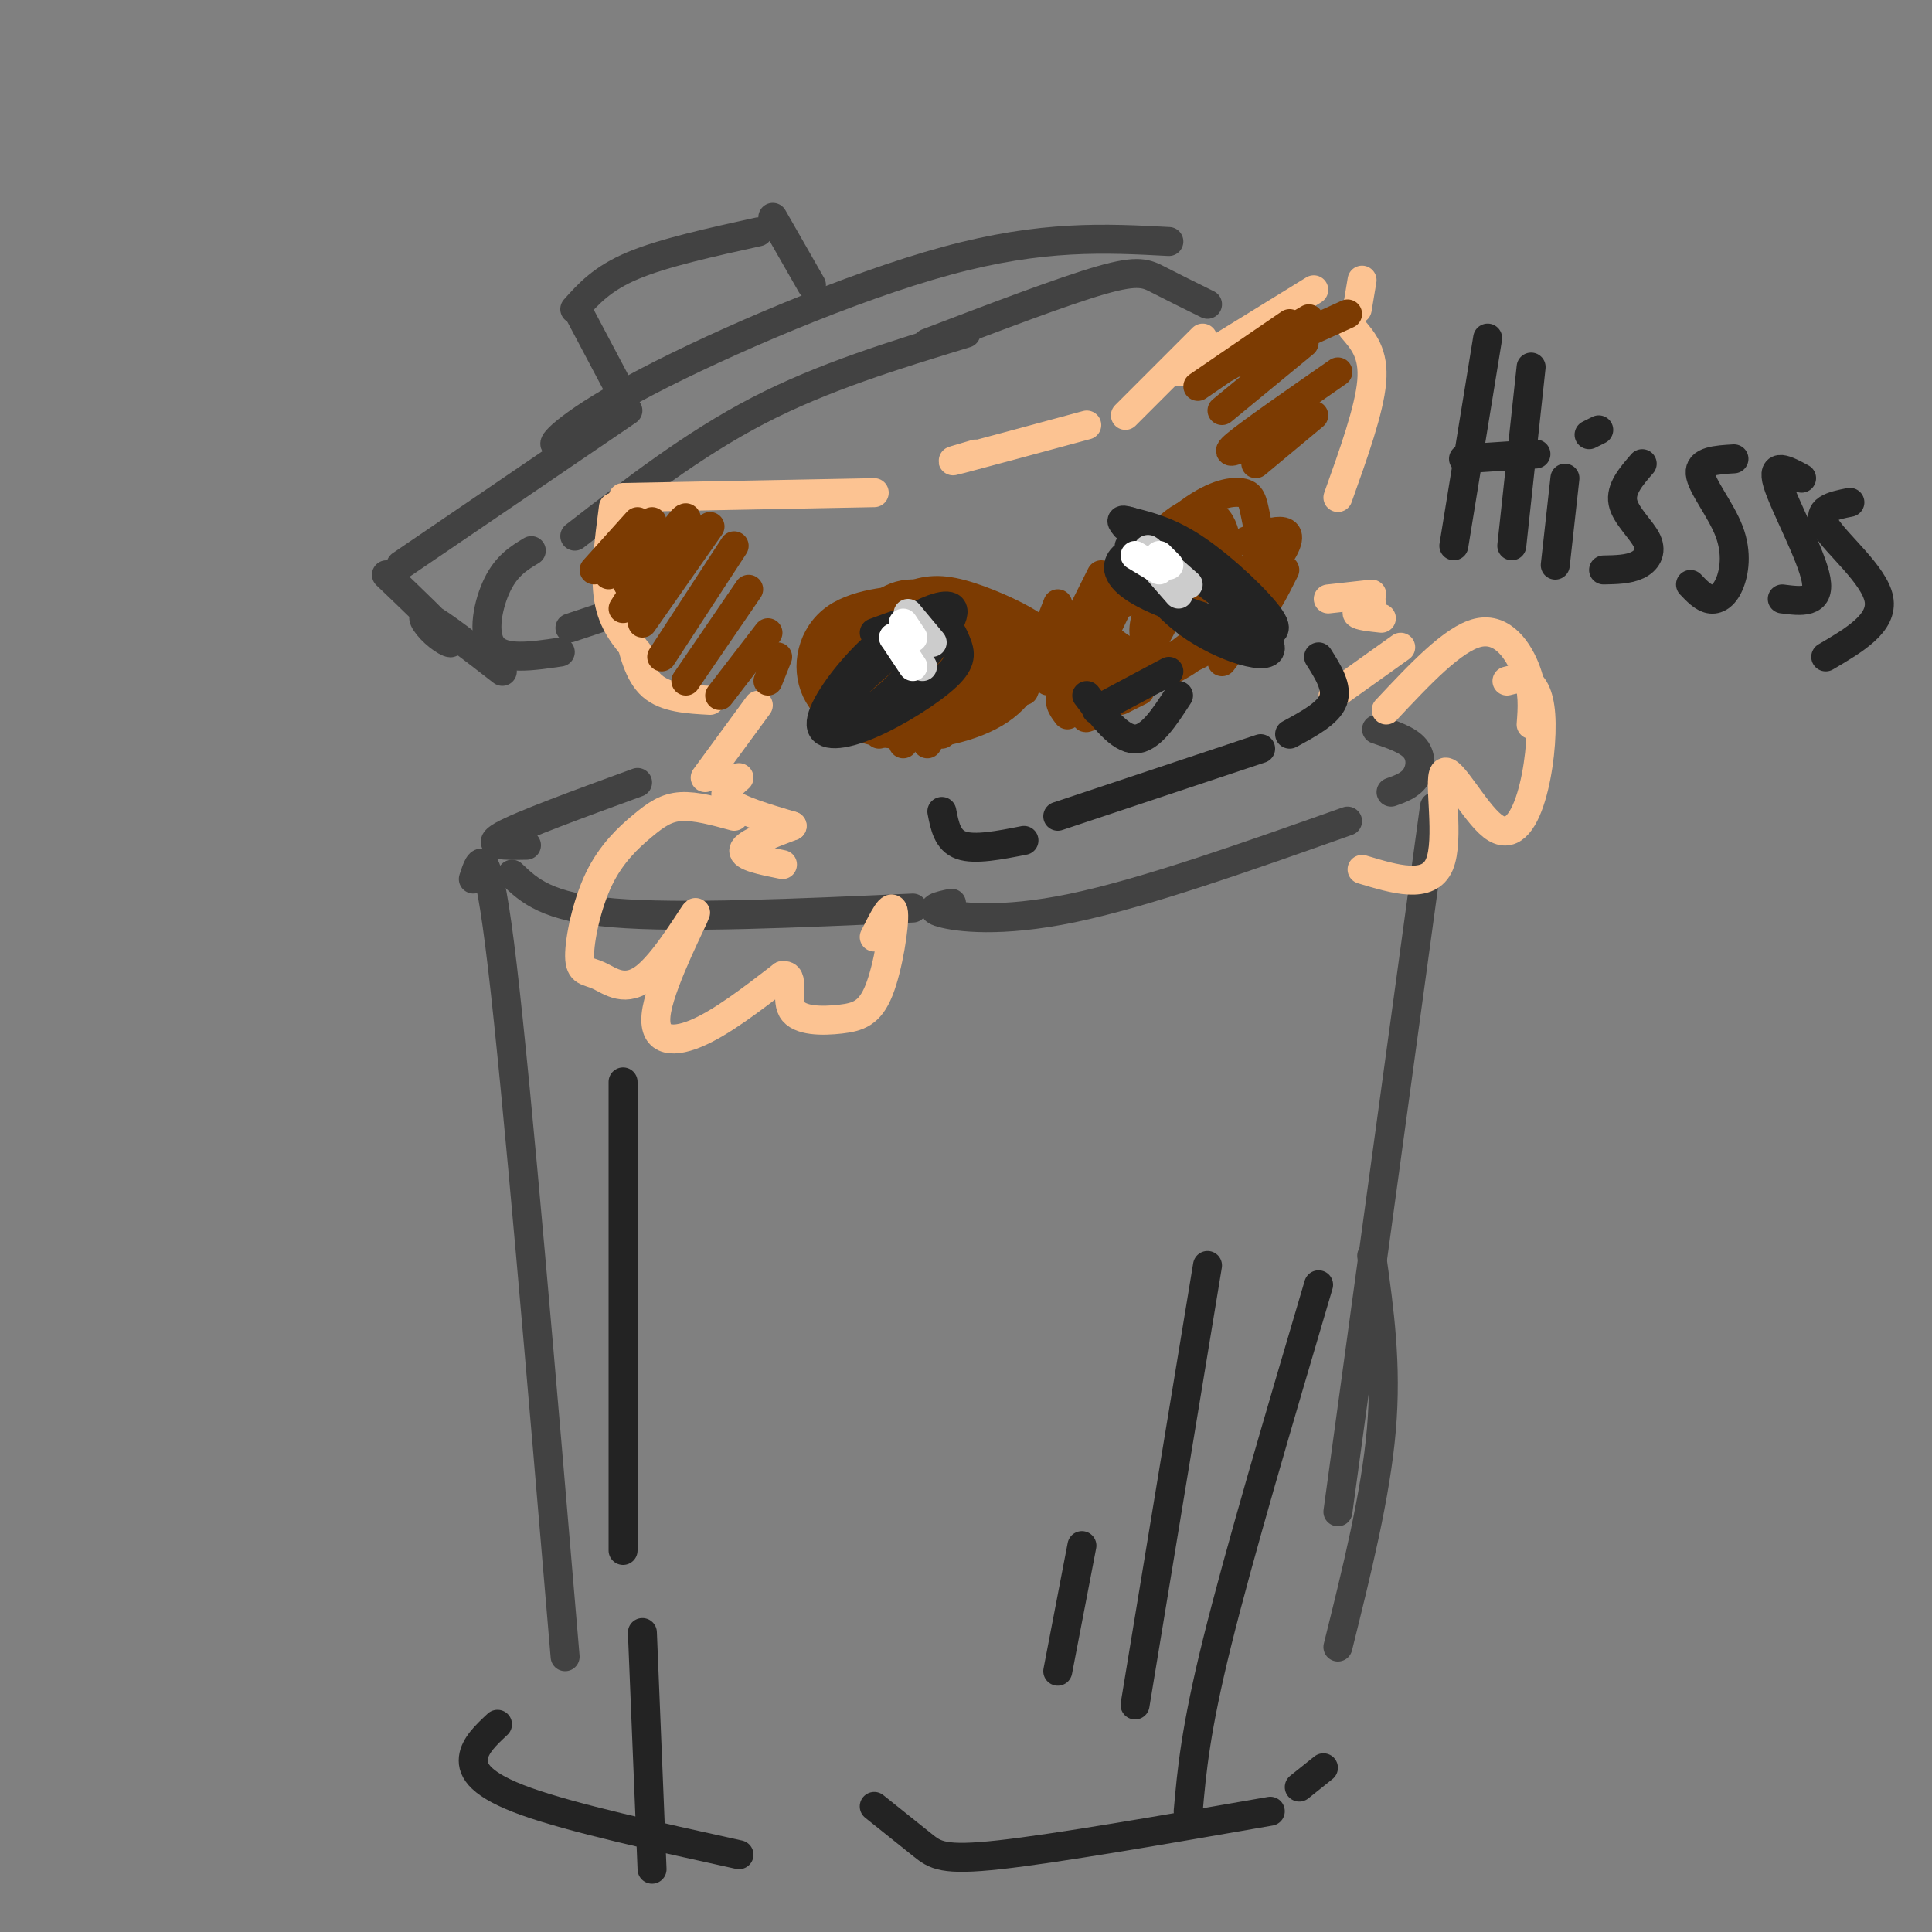 <svg viewBox='0 0 400 400' version='1.1' xmlns='http://www.w3.org/2000/svg' xmlns:xlink='http://www.w3.org/1999/xlink'><rect x="0" y="0" width="400" height="400" fill="#808080" stroke="none"/><g fill='none' stroke='rgb(66,66,66)' stroke-width='6' stroke-linecap='round' stroke-linejoin='round'><path d='M119,111c12.250,-9.500 24.500,-19.000 38,-26c13.500,-7.000 28.250,-11.500 43,-16'/><path d='M192,71c14.089,-5.378 28.178,-10.756 36,-13c7.822,-2.244 9.378,-1.356 12,0c2.622,1.356 6.311,3.178 10,5'/><path d='M110,114c-2.533,1.533 -5.067,3.067 -7,7c-1.933,3.933 -3.267,10.267 -1,13c2.267,2.733 8.133,1.867 14,1'/><path d='M104,139c-6.286,-4.881 -12.571,-9.762 -15,-11c-2.429,-1.238 -1.000,1.167 1,3c2.000,1.833 4.571,3.095 3,1c-1.571,-2.095 -7.286,-7.548 -13,-13'/><path d='M83,117c0.000,0.000 47.000,-32.000 47,-32'/><path d='M129,83c-6.494,4.554 -12.988,9.107 -14,9c-1.012,-0.107 3.458,-4.875 19,-13c15.542,-8.125 42.155,-19.607 62,-25c19.845,-5.393 32.923,-4.696 46,-4'/><path d='M129,82c0.000,0.000 -9.000,-17.000 -9,-17'/><path d='M119,64c2.833,-3.167 5.667,-6.333 12,-9c6.333,-2.667 16.167,-4.833 26,-7'/><path d='M160,45c0.000,0.000 8.000,14.000 8,14'/><path d='M118,130c0.000,0.000 6.000,-2.000 6,-2'/><path d='M106,181c3.583,3.417 7.167,6.833 21,8c13.833,1.167 37.917,0.083 62,-1'/><path d='M197,187c-2.578,0.556 -5.156,1.111 -2,2c3.156,0.889 12.044,2.111 27,-1c14.956,-3.111 35.978,-10.556 57,-18'/><path d='M109,175c-4.417,0.083 -8.833,0.167 -5,-2c3.833,-2.167 15.917,-6.583 28,-11'/><path d='M288,164c1.933,-0.689 3.867,-1.378 5,-3c1.133,-1.622 1.467,-4.178 0,-6c-1.467,-1.822 -4.733,-2.911 -8,-4'/><path d='M98,182c1.417,-4.417 2.833,-8.833 6,18c3.167,26.833 8.083,84.917 13,143'/><path d='M297,167c0.000,0.000 -20.000,146.000 -20,146'/><path d='M284,260c1.583,11.250 3.167,22.500 2,36c-1.167,13.500 -5.083,29.250 -9,45'/></g>
<g fill='none' stroke='rgb(252,195,146)' stroke-width='6' stroke-linecap='round' stroke-linejoin='round'><path d='M181,102c0.000,0.000 -52.000,1.000 -52,1'/><path d='M127,105c-0.917,7.000 -1.833,14.000 -1,19c0.833,5.000 3.417,8.000 6,11'/><path d='M130,130c1.083,4.750 2.167,9.500 5,12c2.833,2.500 7.417,2.750 12,3'/><path d='M202,94c-3.417,1.000 -6.833,2.000 -3,1c3.833,-1.000 14.917,-4.000 26,-7'/><path d='M233,86c0.000,0.000 16.000,-16.000 16,-16'/><path d='M249,74c-3.417,2.167 -6.833,4.333 -3,2c3.833,-2.333 14.917,-9.167 26,-16'/><path d='M282,58c0.000,0.000 -1.000,6.000 -1,6'/><path d='M280,68c2.250,2.583 4.500,5.167 4,11c-0.500,5.833 -3.750,14.917 -7,24'/><path d='M157,146c0.000,0.000 -11.000,15.000 -11,15'/><path d='M153,161c-1.917,1.667 -3.833,3.333 -2,5c1.833,1.667 7.417,3.333 13,5'/><path d='M164,171c-4.833,1.833 -9.667,3.667 -10,5c-0.333,1.333 3.833,2.167 8,3'/><path d='M275,124c0.000,0.000 9.000,-1.000 9,-1'/><path d='M284,125c-1.667,0.750 -3.333,1.500 -3,2c0.333,0.500 2.667,0.750 5,1'/><path d='M290,134c0.000,0.000 -14.000,10.000 -14,10'/></g>
<g fill='none' stroke='rgb(124,59,2)' stroke-width='6' stroke-linecap='round' stroke-linejoin='round'><path d='M141,112c1.000,-3.167 2.000,-6.333 0,-4c-2.000,2.333 -7.000,10.167 -12,18'/><path d='M134,111c0.000,0.000 -8.000,8.000 -8,8'/><path d='M132,108c0.000,0.000 -9.000,10.000 -9,10'/><path d='M135,108c0.000,0.000 -5.000,13.000 -5,13'/><path d='M147,109c0.000,0.000 -14.000,20.000 -14,20'/><path d='M152,113c0.000,0.000 -15.000,23.000 -15,23'/><path d='M155,122c0.000,0.000 -13.000,19.000 -13,19'/><path d='M159,131c0.000,0.000 -10.000,13.000 -10,13'/><path d='M161,136c0.000,0.000 -2.000,5.000 -2,5'/><path d='M178,139c0.000,0.000 -6.000,8.000 -6,8'/><path d='M186,136c0.000,0.000 -9.000,14.000 -9,14'/><path d='M191,132c0.000,0.000 -9.000,20.000 -9,20'/><path d='M199,129c0.000,0.000 -12.000,25.000 -12,25'/><path d='M206,130c0.000,0.000 -14.000,24.000 -14,24'/><path d='M208,132c2.250,-2.250 4.500,-4.500 4,-2c-0.500,2.500 -3.750,9.750 -7,17'/><path d='M219,125c0.000,0.000 -7.000,18.000 -7,18'/><path d='M228,119c0.000,0.000 -11.000,22.000 -11,22'/><path d='M235,118c0.000,0.000 -12.000,25.000 -12,25'/><path d='M243,116c3.750,-2.833 7.500,-5.667 6,-2c-1.500,3.667 -8.250,13.833 -15,24'/><path d='M245,114c3.250,-3.500 6.500,-7.000 5,-3c-1.500,4.000 -7.750,15.500 -14,27'/><path d='M258,112c2.644,-1.022 5.289,-2.044 7,-2c1.711,0.044 2.489,1.156 0,5c-2.489,3.844 -8.244,10.422 -14,17'/><path d='M260,116c1.044,-0.867 2.089,-1.733 3,-1c0.911,0.733 1.689,3.067 0,7c-1.689,3.933 -5.844,9.467 -10,15'/><path d='M266,118c-2.321,4.615 -4.642,9.231 -6,9c-1.358,-0.231 -1.754,-5.308 -5,-9c-3.246,-3.692 -9.344,-5.998 -15,-3c-5.656,2.998 -10.870,11.302 -12,17c-1.130,5.698 1.825,8.792 6,9c4.175,0.208 9.572,-2.469 13,-5c3.428,-2.531 4.889,-4.914 6,-10c1.111,-5.086 1.872,-12.874 0,-17c-1.872,-4.126 -6.378,-4.591 -12,1c-5.622,5.591 -12.360,17.236 -15,23c-2.640,5.764 -1.183,5.647 1,6c2.183,0.353 5.091,1.177 8,2'/><path d='M235,141c6.023,-2.880 17.079,-11.080 22,-18c4.921,-6.920 3.707,-12.559 3,-16c-0.707,-3.441 -0.906,-4.684 -3,-5c-2.094,-0.316 -6.082,0.296 -12,5c-5.918,4.704 -13.767,13.500 -17,18c-3.233,4.500 -1.849,4.703 0,6c1.849,1.297 4.164,3.690 8,5c3.836,1.310 9.191,1.539 13,-1c3.809,-2.539 6.070,-7.846 7,-11c0.930,-3.154 0.530,-4.156 -1,-6c-1.530,-1.844 -4.189,-4.530 -7,-4c-2.811,0.530 -5.774,4.276 -8,8c-2.226,3.724 -3.715,7.426 -3,10c0.715,2.574 3.633,4.021 6,4c2.367,-0.021 4.184,-1.511 6,-3'/><path d='M208,131c-10.602,3.219 -21.204,6.438 -26,8c-4.796,1.562 -3.786,1.466 -2,3c1.786,1.534 4.349,4.699 8,5c3.651,0.301 8.389,-2.260 12,-4c3.611,-1.740 6.095,-2.659 2,-5c-4.095,-2.341 -14.770,-6.105 -21,-6c-6.230,0.105 -8.015,4.079 -9,7c-0.985,2.921 -1.169,4.790 2,6c3.169,1.210 9.692,1.761 15,1c5.308,-0.761 9.402,-2.833 12,-6c2.598,-3.167 3.699,-7.430 1,-11c-2.699,-3.570 -9.200,-6.449 -14,-6c-4.800,0.449 -7.900,4.224 -11,8'/><path d='M177,131c-2.525,2.785 -3.336,5.748 -2,9c1.336,3.252 4.821,6.794 10,8c5.179,1.206 12.052,0.077 17,-2c4.948,-2.077 7.970,-5.102 7,-9c-0.970,-3.898 -5.933,-8.670 -9,-11c-3.067,-2.330 -4.240,-2.219 -9,-2c-4.760,0.219 -13.108,0.547 -18,4c-4.892,3.453 -6.330,10.030 -4,15c2.330,4.970 8.427,8.333 16,9c7.573,0.667 16.623,-1.362 22,-5c5.377,-3.638 7.082,-8.887 8,-12c0.918,-3.113 1.050,-4.092 -2,-6c-3.050,-1.908 -9.283,-4.744 -14,-6c-4.717,-1.256 -7.919,-0.930 -12,1c-4.081,1.930 -9.040,5.465 -14,9'/><path d='M173,133c-2.762,2.619 -2.667,4.667 -3,7c-0.333,2.333 -1.095,4.952 3,7c4.095,2.048 13.048,3.524 22,5'/><path d='M204,134c-2.417,2.500 -4.833,5.000 -5,6c-0.167,1.000 1.917,0.500 4,0'/><path d='M218,130c0.000,0.000 -9.000,14.000 -9,14'/><path d='M225,130c0.000,0.000 -5.000,13.000 -5,13'/><path d='M228,135c-3.417,2.917 -6.833,5.833 -8,8c-1.167,2.167 -0.083,3.583 1,5'/><path d='M234,139c-4.000,3.833 -8.000,7.667 -9,9c-1.000,1.333 1.000,0.167 3,-1'/><path d='M236,143c0.000,0.000 -4.000,2.000 -4,2'/><path d='M235,124c-3.000,1.083 -6.000,2.167 -6,2c0.000,-0.167 3.000,-1.583 6,-3'/><path d='M240,118c-1.411,2.452 -2.821,4.905 -1,5c1.821,0.095 6.875,-2.167 8,-1c1.125,1.167 -1.679,5.762 -1,7c0.679,1.238 4.839,-0.881 9,-3'/><path d='M279,65c0.000,0.000 -22.000,10.000 -22,10'/><path d='M271,66c0.000,0.000 -17.000,10.000 -17,10'/><path d='M267,67c0.000,0.000 -19.000,13.000 -19,13'/><path d='M270,71c0.000,0.000 -17.000,14.000 -17,14'/><path d='M277,77c-9.000,6.250 -18.000,12.500 -21,15c-3.000,2.500 0.000,1.250 3,0'/><path d='M272,86c0.000,0.000 -12.000,10.000 -12,10'/></g>
<g fill='none' stroke='rgb(35,35,35)' stroke-width='6' stroke-linecap='round' stroke-linejoin='round'><path d='M227,147c0.000,0.000 15.000,-8.000 15,-8'/><path d='M225,144c3.417,4.500 6.833,9.000 10,9c3.167,0.000 6.083,-4.500 9,-9'/><path d='M194,127c-9.439,8.160 -18.878,16.321 -22,20c-3.122,3.679 0.074,2.878 3,2c2.926,-0.878 5.582,-1.832 10,-6c4.418,-4.168 10.597,-11.550 12,-15c1.403,-3.450 -1.970,-2.967 -6,-1c-4.030,1.967 -8.717,5.418 -13,10c-4.283,4.582 -8.162,10.297 -8,13c0.162,2.703 4.367,2.396 10,0c5.633,-2.396 12.696,-6.879 16,-10c3.304,-3.121 2.851,-4.879 2,-7c-0.851,-2.121 -2.100,-4.606 -5,-5c-2.900,-0.394 -7.450,1.303 -12,3'/><path d='M237,117c-1.983,-2.682 -3.966,-5.364 -3,-3c0.966,2.364 4.880,9.774 12,15c7.120,5.226 17.445,8.269 17,5c-0.445,-3.269 -11.658,-12.850 -19,-17c-7.342,-4.150 -10.811,-2.868 -12,-1c-1.189,1.868 -0.098,4.324 5,7c5.098,2.676 14.201,5.573 20,7c5.799,1.427 8.292,1.384 6,-2c-2.292,-3.384 -9.369,-10.110 -15,-14c-5.631,-3.890 -9.815,-4.945 -14,-6'/><path d='M234,108c-2.500,-0.833 -1.750,0.083 -1,1'/><path d='M195,168c0.583,3.000 1.167,6.000 4,7c2.833,1.000 7.917,0.000 13,-1'/><path d='M219,169c0.000,0.000 42.000,-14.000 42,-14'/><path d='M267,152c4.000,-2.167 8.000,-4.333 9,-7c1.000,-2.667 -1.000,-5.833 -3,-9'/><path d='M308,70c0.000,0.000 -7.000,43.000 -7,43'/><path d='M317,76c0.000,0.000 -4.000,37.000 -4,37'/><path d='M303,95c0.000,0.000 15.000,-1.000 15,-1'/><path d='M324,99c0.000,0.000 -2.000,18.000 -2,18'/><path d='M331,89c0.000,0.000 -2.000,1.000 -2,1'/><path d='M340,96c-2.274,2.619 -4.548,5.238 -4,8c0.548,2.762 3.917,5.667 5,8c1.083,2.333 -0.119,4.095 -2,5c-1.881,0.905 -4.440,0.952 -7,1'/><path d='M359,95c-3.612,0.214 -7.225,0.427 -7,3c0.225,2.573 4.287,7.504 6,12c1.713,4.496 1.077,8.557 0,11c-1.077,2.443 -2.593,3.270 -4,3c-1.407,-0.270 -2.703,-1.635 -4,-3'/><path d='M373,99c-3.156,-1.711 -6.311,-3.422 -5,1c1.311,4.422 7.089,14.978 8,20c0.911,5.022 -3.044,4.511 -7,4'/><path d='M383,104c-3.578,0.711 -7.156,1.422 -5,5c2.156,3.578 10.044,10.022 11,15c0.956,4.978 -5.022,8.489 -11,12'/><path d='M129,224c0.000,0.000 0.000,97.000 0,97'/><path d='M133,338c0.000,0.000 2.000,49.000 2,49'/><path d='M103,357c-2.356,2.200 -4.711,4.400 -5,7c-0.289,2.600 1.489,5.600 11,9c9.511,3.400 26.756,7.200 44,11'/><path d='M181,374c3.689,2.956 7.378,5.911 10,8c2.622,2.089 4.178,3.311 16,2c11.822,-1.311 33.911,-5.156 56,-9'/><path d='M269,370c0.000,0.000 5.000,-4.000 5,-4'/><path d='M246,375c0.750,-8.417 1.500,-16.833 6,-35c4.500,-18.167 12.750,-46.083 21,-74'/><path d='M235,353c0.000,0.000 15.000,-91.000 15,-91'/><path d='M219,346c0.000,0.000 5.000,-26.000 5,-26'/></g>
<g fill='none' stroke='rgb(252,195,146)' stroke-width='6' stroke-linecap='round' stroke-linejoin='round'><path d='M287,147c6.933,-7.400 13.867,-14.800 19,-16c5.133,-1.200 8.467,3.800 10,8c1.533,4.200 1.267,7.600 1,11'/><path d='M312,141c1.332,-0.360 2.664,-0.721 4,0c1.336,0.721 2.675,2.523 3,7c0.325,4.477 -0.363,11.631 -2,17c-1.637,5.369 -4.222,8.955 -8,6c-3.778,-2.955 -8.748,-12.449 -10,-11c-1.252,1.449 1.214,13.843 -1,19c-2.214,5.157 -9.107,3.079 -16,1'/><path d='M152,169c-3.979,-1.089 -7.958,-2.177 -11,-2c-3.042,0.177 -5.148,1.621 -8,4c-2.852,2.379 -6.452,5.695 -9,11c-2.548,5.305 -4.045,12.601 -4,16c0.045,3.399 1.633,2.902 4,4c2.367,1.098 5.513,3.791 10,0c4.487,-3.791 10.316,-14.068 10,-13c-0.316,1.068 -6.777,13.480 -8,20c-1.223,6.520 2.794,7.149 8,5c5.206,-2.149 11.603,-7.074 18,-12'/><path d='M162,202c2.744,-0.417 0.606,4.540 2,7c1.394,2.460 6.322,2.422 10,2c3.678,-0.422 6.106,-1.229 8,-6c1.894,-4.771 3.256,-13.506 3,-16c-0.256,-2.494 -2.128,1.253 -4,5'/></g>
<g fill='none' stroke='rgb(204,204,204)' stroke-width='6' stroke-linecap='round' stroke-linejoin='round'><path d='M237,115c0.000,0.000 7.000,8.000 7,8'/><path d='M240,116c-1.500,-1.417 -3.000,-2.833 -2,-2c1.000,0.833 4.500,3.917 8,7'/><path d='M185,132c0.000,0.000 6.000,6.000 6,6'/><path d='M188,127c0.000,0.000 5.000,6.000 5,6'/></g>
<g fill='none' stroke='rgb(255,255,255)' stroke-width='6' stroke-linecap='round' stroke-linejoin='round'><path d='M235,115c0.000,0.000 5.000,3.000 5,3'/><path d='M240,115c0.000,0.000 2.000,2.000 2,2'/><path d='M185,132c0.000,0.000 4.000,6.000 4,6'/><path d='M187,129c0.000,0.000 2.000,3.000 2,3'/></g>
</svg>